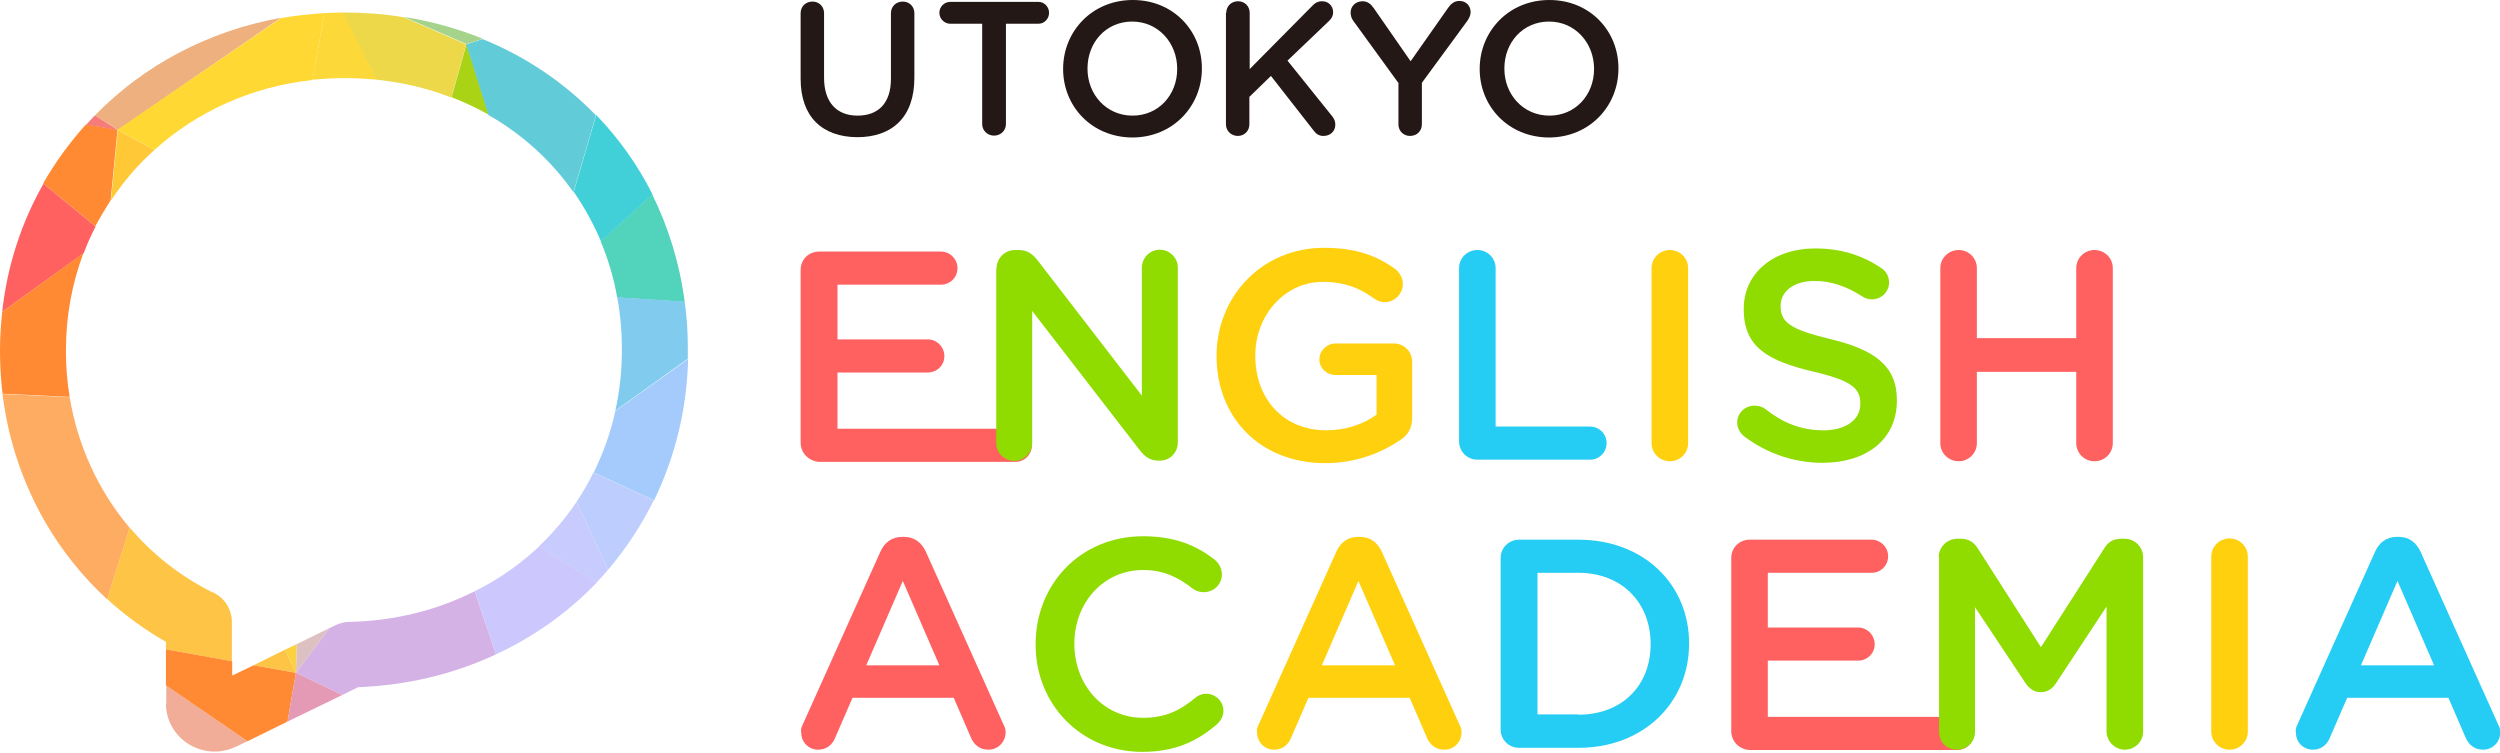 <?xml version="1.0" encoding="utf-8"?>
<!-- Generator: Adobe Illustrator 22.1.0, SVG Export Plug-In . SVG Version: 6.00 Build 0)  -->
<svg version="1.1" id="レイヤー_1" xmlns="http://www.w3.org/2000/svg" xmlns:xlink="http://www.w3.org/1999/xlink" x="0px"
	 y="0px" viewBox="0 0 800 241" style="enable-background:new 0 0 800 241;" xml:space="preserve">
<style type="text/css">
	.st0{opacity:0.984;fill:#FCD03C;}
	.st1{opacity:0.984;fill:#F0AC95;}
	.st2{fill:#FF8A33;}
	.st3{fill:#FF6161;}
	.st4{opacity:0.984;fill:#F57977;}
	.st5{opacity:0.984;fill:#EDAF7C;}
	.st6{opacity:0.984;fill:#FEAB5F;}
	.st7{opacity:0.984;fill:#FDD736;}
	.st8{opacity:0.984;fill:#FFC734;}
	.st9{opacity:0.984;fill:#FEC343;}
	.st10{opacity:0.984;fill:#C7CAFD;}
	.st11{fill:#FFD833;}
	.st12{opacity:0.984;fill:#D3B1E4;}
	.st13{opacity:0.984;fill:#E397B3;}
	.st14{opacity:0.984;fill:#ECD746;}
	.st15{opacity:0.984;fill:#CBC6FC;}
	.st16{opacity:0.984;fill:#DCBFC1;}
	.st17{opacity:0.984;fill:#A2CAFB;}
	.st18{fill:#AAD316;}
	.st19{opacity:0.984;fill:#60CAD7;}
	.st20{opacity:0.984;fill:#4FD2BA;}
	.st21{opacity:0.984;fill:#A4D289;}
	.st22{opacity:0.984;fill:#3ECED7;}
	.st23{opacity:0.984;fill:#7FCBED;}
	.st24{opacity:0.984;fill:#BCCCFD;}
	.st25{fill:#90DB00;}
	.st26{fill:#FFD00D;}
	.st27{fill:#25CDF4;}
	.st28{fill:#231815;}
</style>
<g>
	<g>
		<polygon class="st0" points="91.2,207.9 94.7,215.3 95,206.1 		"/>
		<path class="st1" d="M53.1,225.1c0,5.4,2.8,10.3,7.4,13.1c2.5,1.5,5.3,2.3,8.2,2.3c2.4,0,4.8-0.6,6.9-1.6l3.6-1.7l-26-17.9V225.1z
			"/>
		<path class="st2" d="M35.4,64.1l2.2-22.6l-10.1-1.7c-5.2,5.8-9.8,12.1-13.7,18.9l16.7,13.7C32,69.6,33.7,66.8,35.4,64.1z"/>
		<path class="st3" d="M30.6,72.5L13.9,58.8C6.9,71.1,2.3,85,0.7,99.8L26.8,81C27.9,78.1,29.1,75.3,30.6,72.5z"/>
		<path class="st4" d="M30.4,36.9c-1,1-1.9,2-2.8,3l10.1,1.7L30.4,36.9z"/>
		<path class="st5" d="M89.9,5.7C66.5,9.9,45.9,21,30.4,36.9l7.3,4.7L89.9,5.7z"/>
		<path class="st6" d="M22.3,127.1l-21.5-1c1.8,14.6,6.5,28.6,13.8,41.2c5.3,9.1,12,17.4,19.7,24.5l7.2-22.9
			C31.6,157.2,24.9,142.8,22.3,127.1z"/>
		<path class="st2" d="M21.1,112.5V112c0-11,2-21.4,5.6-31L0.7,99.8c-0.4,4-0.7,8-0.7,12.2v0.5c0,4.6,0.3,9.1,0.8,13.5l21.5,1
			C21.5,122.4,21.1,117.5,21.1,112.5z"/>
		<path class="st7" d="M110.3,25c3.5,0,6.9,0.2,10.3,0.5L109.9,4c-2,0-4.1,0.1-6.1,0.2L100,25.5C103.4,25.2,106.8,25,110.3,25z"/>
		<path class="st8" d="M49.4,48l-11.7-6.4l-2.2,22.6C39.4,58.2,44.1,52.7,49.4,48z"/>
		<polygon class="st9" points="81.1,212.9 94.7,215.3 91.2,207.9 		"/>
		<path class="st9" d="M53.1,207.8l21.1,3.8v-12.5c0-4-2.2-7.6-5.8-9.4l-0.9-0.4c-10.1-5.1-18.9-12.1-26-20.5l-7.2,22.9
			c5.7,5.2,12,9.8,18.8,13.7V207.8z"/>
		<polygon class="st2" points="81.1,212.9 74.3,216.2 74.3,211.6 53.1,207.8 53.1,219.3 79.2,237.2 92,230.9 94.7,215.3 		"/>
		<path class="st10" d="M172.5,174.8l18.4,11.6c1.3-1.3,2.5-2.7,3.7-4.1l-10.1-21.7C181,165.8,177,170.5,172.5,174.8z"/>
		<path class="st11" d="M49.4,48c13.5-12.2,31-20.3,50.6-22.4l3.8-21.4c-4.7,0.3-9.4,0.8-13.9,1.6L37.6,41.5L49.4,48z"/>
		<path class="st12" d="M111.8,199c-1.5,0-3.1,0.4-4.5,1.1l-1.9,0.9l-10.7,14.3l14.8,7.1l5.1-2.5c15.7-0.6,30.6-4.2,44.1-10.5
			l-6.8-20.2C140,195.2,126.4,198.7,111.8,199z"/>
		<polygon class="st13" points="92,230.9 109.5,222.4 94.7,215.3 		"/>
		<path class="st14" d="M144.4,31.2l4.8-17l-20.1-8.7c-6.1-1-12.4-1.5-18.9-1.5c-0.2,0-0.3,0-0.5,0l10.8,21.5
			C129.1,26.4,137,28.3,144.4,31.2z"/>
		<path class="st15" d="M151.9,189.2l6.8,20.2c11.6-5.4,22.1-12.7,31.1-21.8c0.4-0.4,0.8-0.8,1.2-1.2l-18.4-11.6
			C166.5,180.5,159.6,185.4,151.9,189.2z"/>
		<polygon class="st16" points="94.7,215.3 105.4,201 95,206.1 		"/>
		<path class="st17" d="M196.9,131.5c-1.5,7-3.9,13.5-6.9,19.7l19.3,8.9c6.7-13.8,10.5-29.1,10.9-45.2L196.9,131.5z"/>
		<path class="st18" d="M149.3,14.1l-4.8,17c4.1,1.6,8.1,3.5,11.9,5.6L149.3,14.1z"/>
		<path class="st19" d="M156.3,36.8c10.9,6.2,20.1,14.6,27.2,24.7l7.2-24.6c-10.1-10.4-22.4-18.8-36.3-24.4l-5.2,1.7L156.3,36.8z"/>
		<path class="st20" d="M197.5,95.2l21.6,1.4c-1.6-12.3-5.2-23.9-10.4-34.4l-16.5,15C194.6,82.9,196.4,88.9,197.5,95.2z"/>
		<path class="st21" d="M154.5,12.4c-7.9-3.2-16.4-5.6-25.3-7l20.1,8.7L154.5,12.4z"/>
		<path class="st22" d="M192.3,77.2l16.5-15c-4.7-9.4-10.8-17.9-18-25.4l-7.2,24.6C187,66.3,189.9,71.6,192.3,77.2z"/>
		<path class="st23" d="M199,111.4v0.5c0,6.7-0.7,13.3-2.1,19.5l23.2-16.6c0-1,0-1.9,0-2.9v-0.5c0-5.1-0.3-10-1-14.9l-21.6-1.4
			C198.5,100.4,199,105.9,199,111.4z"/>
		<path class="st24" d="M184.5,160.6l10.1,21.7c5.8-6.8,10.7-14.3,14.6-22.2l-19.3-8.9C188.3,154.5,186.5,157.6,184.5,160.6z"/>
	</g>
	<g>
		<g>
			<path class="st3" d="M256.2,141.6V86.4c0-3.4,2.6-5.9,5.9-5.9h39c2.9,0,5.3,2.4,5.3,5.3c0,3-2.4,5.3-5.3,5.3H268v17.5h28.9
				c2.9,0,5.3,2.4,5.3,5.4c0,2.9-2.4,5.2-5.3,5.2H268v18h56.9c2.9,0,5.3,2.4,5.3,5.3c0,3-2.4,5.3-5.3,5.3h-62.7
				C258.8,147.6,256.2,145,256.2,141.6z"/>
			<g>
				<path class="st25" d="M318.9,85.9c0-3.2,2.6-5.9,5.9-5.9h1.2c2.9,0,4.5,1.4,6.1,3.4l33.3,43.2v-41c0-3.1,2.6-5.7,5.7-5.7
					c3.2,0,5.8,2.6,5.8,5.7v56c0,3.2-2.5,5.8-5.7,5.8h-0.5c-2.8,0-4.5-1.4-6.1-3.5l-34.3-44.4v42.3c0,3.1-2.6,5.7-5.7,5.7
					c-3.2,0-5.8-2.6-5.8-5.7V85.9z"/>
			</g>
			<g>
				<path class="st26" d="M389.3,114v-0.2c0-18.7,14.3-34.5,34.4-34.5c10,0,16.7,2.4,22.8,6.8c1.1,0.9,2.4,2.5,2.4,4.8
					c0,3.1-2.6,5.8-5.8,5.8c-1.5,0-2.7-0.7-3.6-1.3c-4.3-3.1-9-5.2-16.2-5.2c-12.3,0-21.6,10.8-21.6,23.5v0.2
					c0,13.7,9,23.8,22.7,23.8c6.3,0,12-2,16.1-5V120h-13.1c-2.9,0-5.2-2.2-5.2-5s2.4-5.1,5.2-5.1h18.6c3.3,0,5.9,2.6,5.9,5.9v17.8
					c0,3.3-1.3,5.7-4.1,7.4c-5.7,3.8-13.7,7.2-23.7,7.2C403,148.2,389.3,133.4,389.3,114z"/>
			</g>
			<path class="st27" d="M466.9,85.8c0-3.2,2.6-5.8,5.9-5.8c3.2,0,5.8,2.6,5.8,5.8v50.7h30.2c3,0,5.3,2.4,5.3,5.3
				c0,3-2.4,5.3-5.3,5.3h-36c-3.3,0-5.9-2.6-5.9-5.9V85.8z"/>
			<g>
				<g>
					<path class="st26" d="M528.5,85.8c0-3.2,2.6-5.8,5.9-5.8c3.2,0,5.8,2.6,5.8,5.8v56c0,3.2-2.6,5.8-5.8,5.8
						c-3.3,0-5.9-2.6-5.9-5.8V85.8z"/>
				</g>
			</g>
			<g>
				<g>
					<path class="st25" d="M558.2,139.7c-1.3-1-2.3-2.6-2.3-4.5c0-3,2.5-5.4,5.5-5.4c1.6,0,2.7,0.5,3.4,1c5.5,4.4,11.4,6.9,18.7,6.9
						c7.2,0,11.8-3.4,11.8-8.4v-0.2c0-4.8-2.7-7.3-15.1-10.2c-14.2-3.4-22.2-7.6-22.2-19.9v-0.2c0-11.4,9.5-19.3,22.8-19.3
						c8.4,0,15.1,2.2,21.1,6.2c1.3,0.8,2.6,2.4,2.6,4.7c0,3-2.5,5.4-5.5,5.4c-1.1,0-2.1-0.3-3-0.9c-5.1-3.3-10.1-5-15.3-5
						c-6.9,0-10.9,3.5-10.9,7.9v0.2c0,5.1,3,7.4,15.9,10.5c14.1,3.4,21.3,8.5,21.3,19.5v0.2c0,12.5-9.8,19.9-23.8,19.9
						C574.2,148.1,565.6,145.2,558.2,139.7z"/>
				</g>
			</g>
			<path class="st3" d="M620.9,85.8c0-3.2,2.6-5.8,5.9-5.8c3.2,0,5.8,2.6,5.8,5.8v22.4h31.8V85.8c0-3.2,2.6-5.8,5.8-5.8
				c3.3,0,5.9,2.6,5.9,5.8v56c0,3.2-2.6,5.8-5.9,5.8c-3.2,0-5.8-2.6-5.8-5.8V119h-31.8v22.8c0,3.2-2.6,5.8-5.8,5.8
				c-3.3,0-5.9-2.6-5.9-5.8V85.8z"/>
		</g>
		<g>
			<path class="st3" d="M256.9,231.8l24.8-55.2c1.3-3,3.7-4.8,7-4.8h0.6c3.3,0,5.6,1.8,7,4.8l24.8,55.2c0.5,0.9,0.7,1.7,0.7,2.5
				c0,3.1-2.4,5.6-5.5,5.6c-2.8,0-4.7-1.6-5.7-4.1l-5.4-12.5h-32.4l-5.6,12.9c-1,2.4-3,3.7-5.4,3.7c-3,0-5.4-2.4-5.4-5.4
				C256.2,233.6,256.4,232.7,256.9,231.8z M300.6,212.9l-11.7-27l-11.7,27H300.6z"/>
			<g>
				<g>
					<path class="st25" d="M331.4,206.3v-0.2c0-19,14.2-34.5,34.4-34.5c10.3,0,17.1,3,22.9,7.5c1.2,1,2.3,2.6,2.3,4.7
						c0,3.2-2.6,5.7-5.8,5.7c-1.6,0-2.8-0.6-3.5-1.1c-4.6-3.7-9.5-6-15.9-6c-12.7,0-22,10.5-22,23.5v0.2c0,13,9.2,23.6,22,23.6
						c7,0,11.8-2.3,16.7-6.4c0.9-0.8,2.1-1.3,3.5-1.3c3,0,5.5,2.5,5.5,5.4c0,1.8-0.9,3.2-1.9,4.2c-6.3,5.5-13.4,9-24.2,9
						C345.9,240.5,331.4,225.4,331.4,206.3z"/>
				</g>
			</g>
			<g>
				<g>
					<path class="st26" d="M402.8,231.8l24.8-55.2c1.3-3,3.7-4.8,7-4.8h0.6c3.3,0,5.6,1.8,7,4.8l24.8,55.2c0.5,0.9,0.7,1.7,0.7,2.5
						c0,3.1-2.4,5.6-5.5,5.6c-2.8,0-4.7-1.6-5.7-4.1l-5.4-12.5h-32.4l-5.6,12.9c-1,2.4-3,3.7-5.4,3.7c-3,0-5.4-2.4-5.4-5.4
						C402,233.6,402.3,232.7,402.8,231.8z M446.4,212.9l-11.7-27l-11.7,27H446.4z"/>
				</g>
			</g>
			<path class="st27" d="M480.2,178.6c0-3.3,2.6-5.9,5.9-5.9h19c21,0,35.4,14.4,35.4,33.1v0.2c0,18.8-14.5,33.3-35.4,33.3h-19
				c-3.3,0-5.9-2.6-5.9-5.9V178.6z M505.1,228.7c14,0,23.1-9.4,23.1-22.5v-0.2c0-13-9.1-22.7-23.1-22.7h-13.1v45.3H505.1z"/>
			<path class="st3" d="M554,233.9v-55.3c0-3.4,2.6-5.9,5.9-5.9h39c2.9,0,5.3,2.4,5.3,5.3c0,3-2.4,5.3-5.3,5.3h-33.2v17.5h28.9
				c2.9,0,5.3,2.4,5.3,5.4c0,2.9-2.4,5.2-5.3,5.2h-28.9v18h60.6c2.9,0,5.3,2.4,5.3,5.3c0,3-2.4,5.3-5.3,5.3H560
				C556.6,239.9,554,237.3,554,233.9z"/>
			<g>
				<g>
					<path class="st25" d="M620.4,178.3c0-3.2,2.6-5.9,5.9-5.9h1.2c2.6,0,4.3,1.3,5.4,3.1l20.2,31.6l20.3-31.7c1.2-2,3-3,5.3-3h1.2
						c3.3,0,5.9,2.7,5.9,5.9v55.8c0,3.2-2.6,5.8-5.9,5.8c-3.1,0-5.8-2.7-5.8-5.8v-40L658,218.5c-1.2,1.9-2.8,3-5,3
						c-2.1,0-3.6-1.1-4.9-3L632,194.3v39.9c0,3.2-2.6,5.7-5.8,5.7c-3.2,0-5.7-2.5-5.7-5.7V178.3z"/>
				</g>
			</g>
			<g>
				<g>
					<path class="st26" d="M707.6,178.1c0-3.2,2.6-5.8,5.9-5.8c3.2,0,5.8,2.6,5.8,5.8v56c0,3.2-2.6,5.8-5.8,5.8
						c-3.3,0-5.9-2.6-5.9-5.8V178.1z"/>
				</g>
			</g>
			<path class="st27" d="M735.2,231.8l24.8-55.2c1.3-3,3.7-4.8,7-4.8h0.6c3.3,0,5.6,1.8,7,4.8l24.8,55.2c0.5,0.9,0.7,1.7,0.7,2.5
				c0,3.1-2.4,5.6-5.5,5.6c-2.8,0-4.7-1.6-5.7-4.1l-5.4-12.5h-32.4l-5.6,12.9c-1,2.4-3,3.7-5.4,3.7c-3,0-5.4-2.4-5.4-5.4
				C734.5,233.6,734.7,232.7,735.2,231.8z M778.9,212.9l-11.7-27l-11.7,27H778.9z"/>
		</g>
		<g>
			<path class="st28" d="M256.2,25.2v-21c0-2.1,1.6-3.7,3.8-3.7c2.1,0,3.7,1.6,3.7,3.7v20.7c0,7.9,4.1,12.1,10.7,12.1
				c6.6,0,10.7-3.9,10.7-11.8v-21c0-2.1,1.6-3.7,3.8-3.7c2.1,0,3.7,1.6,3.7,3.7v20.7c0,12.7-7.2,19-18.3,19
				C263.2,43.8,256.2,37.5,256.2,25.2z"/>
			<path class="st28" d="M314.4,7.6h-10.3c-1.9,0-3.5-1.6-3.5-3.5s1.5-3.5,3.5-3.5h28.2c1.9,0,3.4,1.6,3.4,3.5s-1.5,3.5-3.4,3.5
				h-10.4v32.1c0,2.1-1.7,3.7-3.8,3.7c-2.1,0-3.8-1.6-3.8-3.7V7.6z"/>
			<path class="st28" d="M340.2,22.1V22c0-11.9,9.2-22,22.3-22c13,0,22.1,9.9,22.1,21.8V22c0,11.9-9.2,22-22.3,22
				C349.3,43.9,340.2,34,340.2,22.1z M376.7,22.1V22c0-8.2-6-15.1-14.4-15.1c-8.4,0-14.3,6.7-14.3,15V22c0,8.2,6,15,14.4,15
				C370.8,37,376.7,30.3,376.7,22.1z"/>
			<path class="st28" d="M392.4,4.1c0-2.1,1.6-3.7,3.8-3.7c2.1,0,3.7,1.6,3.7,3.7v18L420,1.8c0.8-0.9,1.8-1.4,3.1-1.4
				c2.1,0,3.5,1.6,3.5,3.5c0,1.2-0.5,2-1.3,2.8L412,19.4l14.3,17.8c0.6,0.8,1,1.5,1,2.7c0,2.1-1.6,3.6-3.8,3.6
				c-1.5,0-2.4-0.7-3.2-1.8l-13.6-17.4l-6.9,6.7v8.8c0,2.1-1.6,3.7-3.7,3.7c-2.1,0-3.8-1.6-3.8-3.7V4.1z"/>
			<path class="st28" d="M447.6,26.7L433,6.6c-0.5-0.7-0.8-1.6-0.8-2.6c0-2,1.6-3.6,3.8-3.6c1.6,0,2.7,0.9,3.6,2.2l11.8,17l12-17.1
				c0.9-1.3,2-2.2,3.6-2.2c2.2,0,3.6,1.6,3.6,3.6c0,1-0.5,1.9-1,2.7L455,26.5v13.3c0,2.1-1.6,3.7-3.8,3.7c-2.1,0-3.7-1.6-3.7-3.7
				V26.7z"/>
			<path class="st28" d="M473.5,22.1V22c0-11.9,9.2-22,22.3-22c13,0,22.1,9.9,22.1,21.8V22c0,11.9-9.2,22-22.3,22
				C482.6,43.9,473.5,34,473.5,22.1z M510.1,22.1V22c0-8.2-6-15.1-14.4-15.1c-8.4,0-14.3,6.7-14.3,15V22c0,8.2,6,15,14.4,15
				C504.2,37,510.1,30.3,510.1,22.1z"/>
		</g>
	</g>
</g>
</svg>
